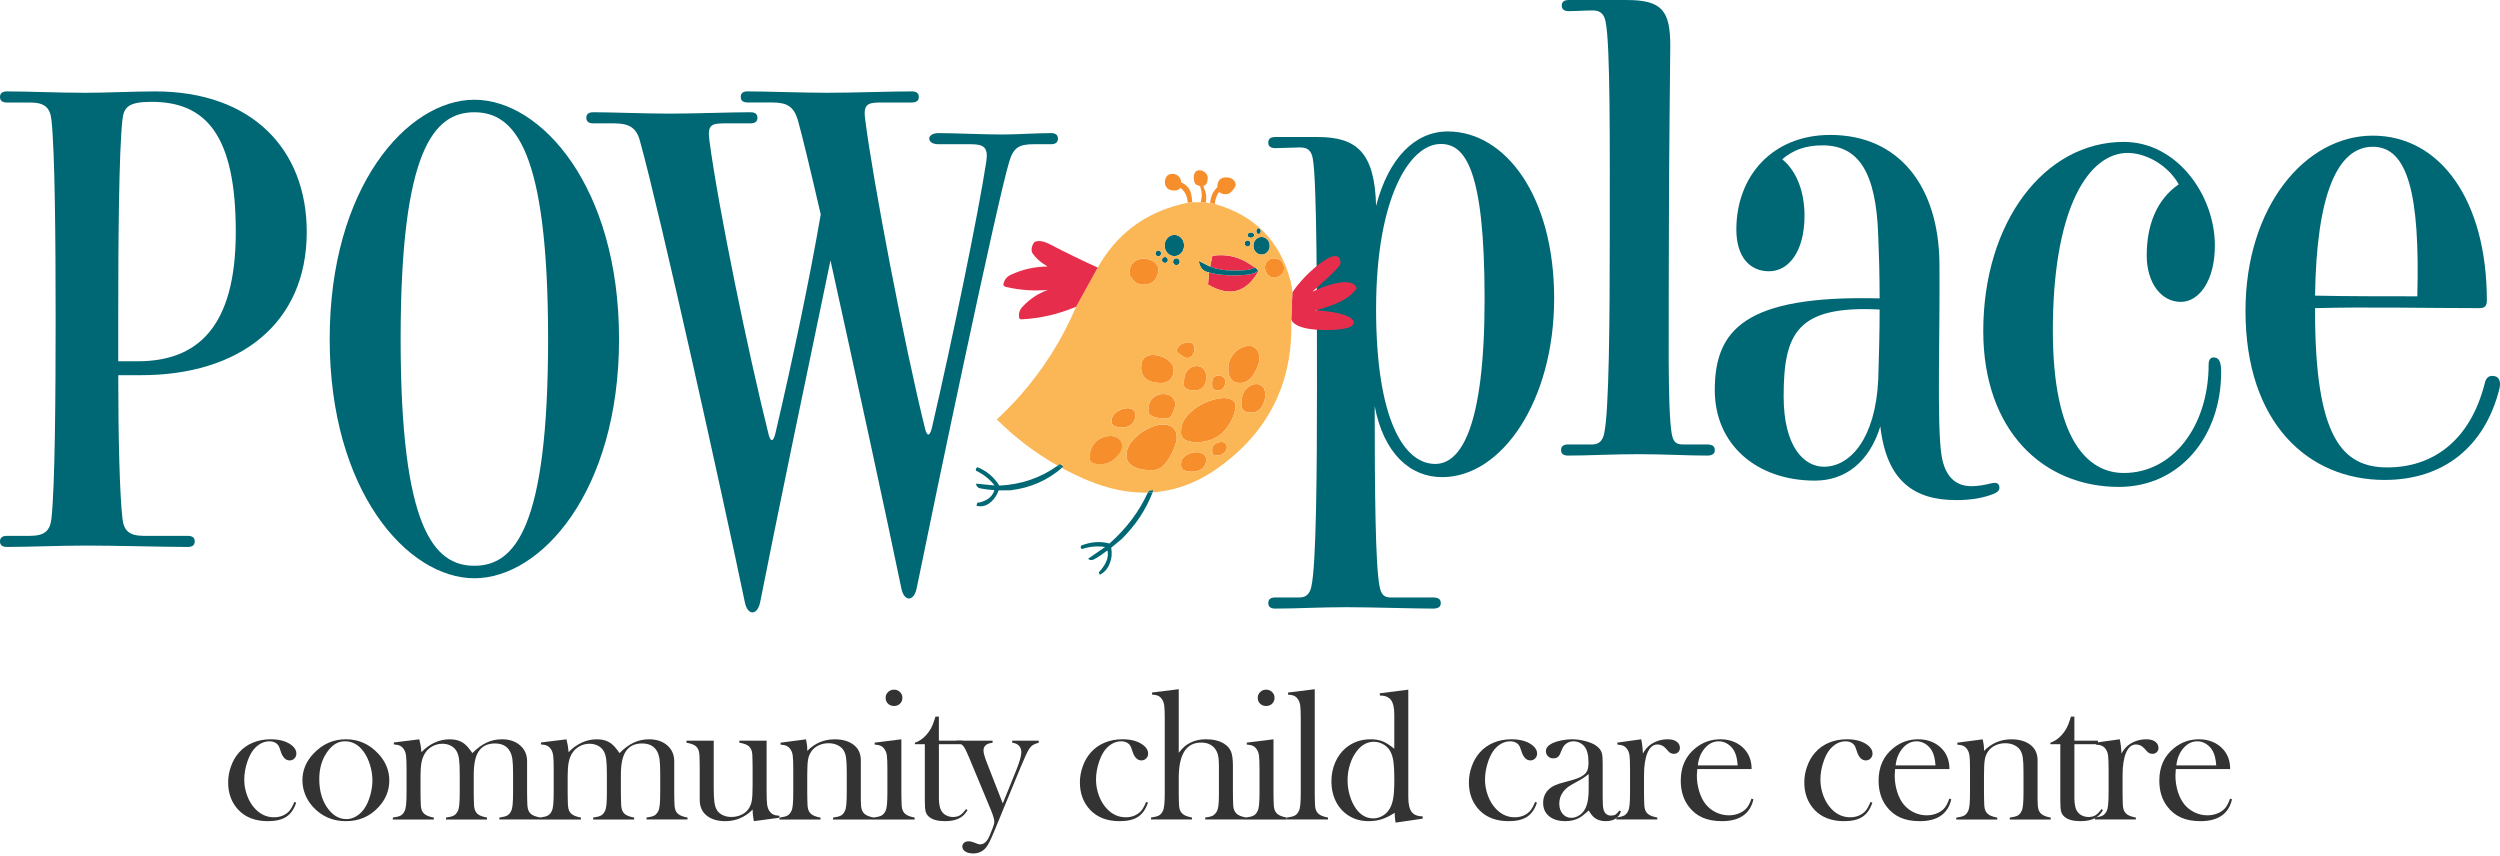 <?xml version="1.0" encoding="UTF-8"?><svg id="a" xmlns="http://www.w3.org/2000/svg" width="1538.27" height="527" viewBox="0 0 1538.27 527"><g><g><path d="M88.59,329.71h26.96c3,0,4.28,1.28,4.28,3.42s-1.28,3.42-4.28,3.42c-12.84,0-45.79-.86-62.06-.86s-36.38,.86-49.22,.86c-3,0-4.28-1.28-4.28-3.42s1.28-3.42,4.28-3.42h14.12c8.99,0,12.41-3,13.27-10.7,2.14-19.69,2.57-74.04,2.57-122.4s-.43-103.14-2.57-122.83c-.86-7.7-4.28-10.7-13.27-10.7H4.28c-3,0-4.28-1.28-4.28-3.42s1.28-3.42,4.28-3.42c12.84,0,32.1,.86,48.36,.86,11.98,0,30.81-.86,42.8-.86,59.92,0,93.3,35.95,93.3,86.45,0,56.92-41.94,88.16-101.86,88.16h-14.12c0,37.66,.86,73.18,2.57,88.16,.86,7.7,4.28,10.7,13.27,10.7Zm-3.85-107.42c36.38,0,60.34-20.54,60.34-79.6s-17.98-80.03-51.79-80.03c-14.55,0-17.12,3.42-17.98,11.13-2.14,19.69-2.57,74.47-2.57,122.83v25.68h11.98Z" fill="#006774"/><path d="M291.88,61.37c41.09,0,89.02,53.5,89.02,147.22s-47.93,147.22-89.02,147.22-89.02-53.5-89.02-147.22S250.79,61.37,291.88,61.37Zm0,286.75c24.82,0,45.37-23.11,45.37-139.52s-20.54-139.52-45.37-139.52-45.37,23.11-45.37,139.52,20.54,139.52,45.37,139.52Z" fill="#006774"/><path d="M460.07,56.23c10.7,0,34.67,.86,48.79,.86,16.26,0,39.37-.86,52.21-.86,3,0,4.28,1.28,4.28,3.42s-1.28,3.42-4.28,3.42h-19.69c-8.13,0-10.27,1.71-8.99,10.7,4.71,37.23,23.97,138.24,36.81,190.02,1.28,5.14,3,4.71,4.28-.86,12.41-53.5,28.67-132.25,33.38-163.49,1.28-8.56-1.28-10.7-9.41-10.7h-20.12c-3,0-5.56-1.28-5.56-3.42s2.57-3.42,5.56-3.42c8.56,0,29.53,.86,38.95,.86s21.83-.86,30.39-.86c3,0,4.28,1.28,4.28,3.42s-1.28,3.42-4.28,3.42h-10.7c-8.99,0-12.41,2.14-14.98,10.7-7.7,25.68-45.37,205.43-56.92,262.35-1.71,8.56-7.7,8.56-9.42,.43-8.56-41.51-28.25-132.25-43.65-202.01-13.7,65.48-34.67,166.48-43.23,210.14-1.71,8.56-7.7,8.56-9.42,.43-13.7-65.91-52.21-239.67-64.62-284.18-2.14-8.13-6.85-10.7-15.84-10.7h-12.84c-3,0-4.28-1.28-4.28-3.42s1.28-3.42,4.28-3.42c10.7,0,32.53,.86,46.65,.86,16.26,0,37.23-.86,50.07-.86,3,0,4.28,1.28,4.28,3.42s-1.28,3.42-4.28,3.42h-16.26c-8.13,0-10.27,1.28-8.99,10.7,5.56,41.94,23.97,130.96,36.38,180.61,1.28,5.14,3,4.71,4.28-.86,10.7-45.79,20.97-94.58,27.82-134.39-6.42-27.82-11.56-49.22-14.12-58.21-2.57-8.13-6.42-10.7-15.84-10.7h-14.98c-3,0-4.28-1.28-4.28-3.42s1.28-3.42,4.28-3.42Z" fill="#006774"/></g><g><path d="M855.7,367.63h26.11c3.42,0,4.71,1.28,4.71,3.42s-1.28,3.42-4.71,3.42c-12.41,0-37.66-.86-53.5-.86s-30.81,.86-43.65,.86c-3,0-4.28-1.28-4.28-3.42s1.28-3.42,4.28-3.42h14.98c4.28,0,6.42-2.57,7.28-6.85,3-13.7,3.42-69.76,3.42-122.83s0-126.25-2.57-140.38c-.86-4.71-3-6.85-7.7-6.85-3.85,0-11.56,.43-15.41,.43-3,0-4.28-1.28-4.28-3.42s1.28-3.42,4.28-3.42h26.11c24.39,0,35.09,9.84,35.95,42.37,7.7-29.53,23.97-45.79,44.08-45.79,35.52,0,65.48,39.8,65.48,102.71s-32.1,109.99-68.91,109.99c-19.69,0-35.95-14.55-41.51-43.65,0,52.21,.43,98.01,3,110.85,.86,4.71,2.57,6.85,6.85,6.85Zm-8.99-177.61c0,68.05,17.12,95.44,36.38,95.44,15.41,0,30.39-21.4,30.39-101.43s-11.98-95.44-26.96-95.44c-19.26,0-39.8,33.38-39.8,101.43Z" fill="#006774"/><path d="M1028.59,266.63c.86,5.14,2.57,6.85,6.85,6.85h14.98c3.42,0,4.71,1.28,4.71,3.42s-1.28,3.42-4.71,3.42c-12.41,0-26.54-.86-42.37-.86s-30.39,.86-43.23,.86c-3,0-4.28-1.28-4.28-3.42s1.28-3.42,4.28-3.42h14.98c4.28,0,6.42-2.57,7.28-6.85,3-13.7,3.42-69.76,3.42-122.83s.43-116.41-2.57-130.53c-.86-4.28-3-6.85-7.7-6.85s-10.27,.43-14.98,.43c-3,0-4.28-1.28-4.28-3.42s1.28-3.42,4.28-3.42h35.52c21.83,0,26.96,6.42,26.96,28.25,0,11.98-.86,66.76-.86,118.55,0,56.49-.86,104,1.71,119.83Z" fill="#006774"/><path d="M1156.98,262.35c-6.85,22.25-21.83,33.38-40.23,33.38-35.95,0-61.63-22.25-61.63-55.64,0-36.81,17.97-58.63,101.43-56.49,0-14.98-.43-28.67-.86-38.52-1.28-38.95-11.98-55.64-34.24-55.64-10.7,0-18.4,3-24.82,8.56,9.42,7.7,13.7,20.97,13.7,34.67,0,22.25-9.84,34.24-21.83,34.24s-20.11-8.99-20.11-25.68c0-32.95,22.25-58.21,57.78-58.21,42.37,0,66.76,31.67,67.19,79.18,.43,41.09-1.71,98.86,1.28,118.12,2.14,12.84,8.56,18.83,18.4,18.83,4.28,0,8.56-.86,11.98-1.71,3.42-.86,4.71,0,5.14,1.71,.43,2.14-.43,3.42-3.42,4.71-6.42,2.57-14.12,3.85-23.11,3.85-25.68,0-42.8-11.56-46.65-45.37Zm-.43-71.9c-50.93-2.57-59.06,14.55-59.06,53.5,0,30.81,12.41,43.23,24.82,43.23,16.26,0,31.67-17.55,33.38-53.5,.43-13.7,.86-28.67,.86-43.23Z" fill="#006774"/><path d="M1320.9,157.07c0-18.4,5.99-34.24,19.69-43.65-6.42-11.56-20.54-20.11-33.38-19.26-24.39,2.14-44.08,38.09-44.08,109.13,0,67.19,21.4,87.74,43.65,87.74,30.39,0,52.21-29.1,52.21-66.76,0-3,1.28-4.71,3.85-4.28,2.57,.43,3.85,2.57,3.85,8.99,0,39.37-25.25,70.62-62.91,70.62-46.65,0-83.46-34.67-83.46-95.87,0-67.19,37.66-116.41,86.45-116.41,32.95,0,56.06,32.95,56.06,63.77,0,21.83-9.84,34.67-20.97,34.67-11.98,0-20.97-11.56-20.97-28.67Z" fill="#006774"/><path d="M1528.9,235.82c.86-3.85,3-5.14,6.42-4.28,3,.86,3.42,4.28,2.57,7.7-8.99,35.95-34.67,56.07-70.62,56.07-47.08,0-85.6-35.09-85.6-104,0-64.2,36.81-107.85,78.32-107.85s70.19,39.8,70.19,101.43c0,3.42-1.28,4.71-4.71,4.71-30.39,0-70.62-.86-101,0v1.71c0,77.89,16.69,96.29,44.51,96.29s50.93-16.26,59.92-51.79Zm-68.9-145.51c-21.83,0-34.67,29.53-35.52,91.59,17.98,.43,44.51,.43,62.91,.43,1.71-63.34-5.99-92.02-27.39-92.02Z" fill="#006774"/></g><g><path d="M826.92,193.72c4.03,1.35,6.07,3,6.07,4.78,0,1.12-.89,2.05-2.7,2.82-2.8,1.16-7.52,1.74-14.09,1.74-10.45,0-17.22-1.5-20.36-4.49-.57-.52-1.04-1.21-1.35-2.07l.55-12.5,.17-4.06c.75-1.18,1.67-2.44,2.79-3.91,3.2-4.04,6.83-7.81,10.97-11.32,4.41-3.77,8.04-6.11,10.89-6.89,3.31-.86,4.95,.52,4.95,4.2,0,1.41-4.49,6.08-13.39,13.94-1.41,1.21-2.71,2.39-3.92,3.49,1.75-.82,3.54-1.62,5.47-2.4,5.44-2.07,10.02-3.25,13.82-3.43,4.49-.18,7.12,1.04,7.98,3.75-2.85,4.58-8.73,8.32-17.65,11.29-2.79,1.01-5.42,1.76-7.92,2.27,1.33,.06,2.79,.12,4.24,.29,5.5,.54,9.99,1.35,13.48,2.5Z" fill="#e62e4c"/><path d="M784.18,158.93c1.58,.06,2.97,.58,4.09,1.64,1.21,1.15,1.81,2.68,1.81,4.52,0,2.77-1.29,4.44-3.86,5.16q-.06,0-.06,.06c-1.12,.75-2.04,.86-2.85,.29-1.82,0-3.14-.95-4.09-2.73-.64-1.82-.92-2.83-.92-2.88,0-1.89,.64-3.49,1.87-4.61,1.09-.98,2.42-1.44,4.01-1.44Z" fill="#f78e2c"/><path d="M772.69,147.39c1-1.07,2.16-1.58,3.57-1.58s2.56,.52,3.54,1.58c1.01,1.03,1.47,2.32,1.47,3.86s-.46,2.79-1.47,3.83c-.98,1.06-2.16,1.58-3.54,1.58s-2.56-.52-3.57-1.58c-.98-1.04-1.44-2.34-1.44-3.83s.46-2.83,1.44-3.86Z" fill="#006774"/><path d="M775.36,143.53c-.29,.28-.58,.46-.92,.46-.4,0-.69-.18-.98-.46-.29-.41-.43-.81-.43-1.32s.14-.96,.43-1.3c.29-.35,.58-.51,.98-.51,.35,0,.64,.17,.92,.51,.32,.35,.43,.78,.43,1.3s-.12,.92-.43,1.32Z" fill="#006774"/><path d="M769.89,253.91c-3.31,0-5.3-1.17-5.93-3.57-.17-.75-.22-1.56-.11-2.51,.11-.74,.17-1.21,.17-1.29,0-.37,.03-.75,.06-1.12,.03-.23,.06-.46,.09-.69,.06-.38,.14-.78,.25-1.15,.06-.21,.12-.44,.2-.63,.08-.26,.17-.49,.29-.75,.12-.26,.23-.52,.37-.78,.14-.26,.31-.53,.46-.75,.17-.26,.35-.5,.55-.76,1.33-1.7,3.02-2.79,4.95-3.34,1.98-.52,3.65-.29,5.01,.72,1.5,1.09,2.28,2.91,2.28,5.48,0,.49-.03,.98-.08,1.44,.03,.14,0,.26-.03,.4-.1,.49-.18,.98-.29,1.44-.11,.55-.29,1.07-.49,1.62-.2,.52-.43,1.07-.69,1.58-1.58,3.08-3.98,4.66-7.06,4.66Z" fill="#f78e2c"/><path d="M767.62,144.65c0-.49,.16-.84,.57-1.12,.44-.35,.9-.52,1.47-.52s1.07,.17,1.47,.52c.41,.28,.58,.63,.58,1.12,0,.46-.18,.86-.58,1.15-.4,.29-.89,.49-1.47,.49s-1.03-.2-1.47-.49c-.41-.29-.57-.69-.57-1.15Z" fill="#006774"/><path d="M758.8,218.01c1.82-2.28,3.97-3.81,6.54-4.67,2.62-.89,4.78-.72,6.54,.52,2.05,1.27,3.03,3.6,3.03,7.05,0,2.17-.92,4.84-2.79,8.15-2.39,4.37-5.41,6.59-9.04,6.59s-5.82-1.59-6.83-4.78c-.29-.98-.46-2.05-.46-3.25l.06-1.47c0-2.96,1.01-5.69,2.97-8.14Z" fill="#f78e2c"/><path d="M767.62,147.96c.52,0,.92,.17,1.35,.52,.29,.43,.46,.84,.46,1.35s-.17,.92-.46,1.29c-.43,.41-.83,.58-1.35,.58s-.93-.17-1.27-.58c-.37-.37-.54-.78-.54-1.29s.17-.92,.54-1.35c.35-.35,.75-.52,1.27-.52Z" fill="#006774"/><path d="M743.31,175.09l.63-7.49c3.69,1.24,8.82,1.82,15.3,1.82,5.41,0,9.33-.34,11.78-1.1,1.67-.54,2.5-1.12,2.5-1.81,0-.51-.06-.86-.23-1.13l1.21,1.19c-7.51,13.53-17.88,16.38-31.19,8.53Z" fill="#e62e4c"/><path d="M758.92,166.51c-5.53,0-10.31-.8-14.31-2.44l1.38-6.66c7.63-1.15,14.8,.18,21.4,4.09,1.81,1.07,3.6,2.25,5.33,3.49-.15-.08-.35-.12-.55-.12-.23,0-1.1,.29-2.68,.85-1.58,.52-5.12,.8-10.57,.8Z" fill="#e62e4c"/><path d="M755.84,261.89c-4.61,6.82-11.06,10.19-19.52,10.19-4.84,0-7.86-1.15-9.1-3.49-.4-.74-.58-1.58-.58-2.5,.06-.75,.12-1.24,.12-1.3,0-3.71,1.76-7.29,5.3-10.71,3.11-3.05,6.89-5.44,11.49-7.18,4.49-1.7,8.35-2.27,11.55-1.86,3.48,.51,5.23,2.27,5.23,5.12,0,.92-.28,2.39-.92,4.32-.89,2.73-2.04,5.18-3.57,7.4Z" fill="#f78e2c"/><path d="M745.82,235.66c0-3.03,1.35-4.55,4.09-4.55,1.09,.06,2.04,.35,2.85,1.01,.8,.7,1.24,1.5,1.24,2.51,0,1.44-.38,2.73-1.13,3.77-.86,1.24-1.98,1.82-3.37,1.82-2.04,0-3.22-.69-3.62-2.17-.06-1.47-.06-2.27-.06-2.39Z" fill="#f78e2c"/><path d="M744.61,125.07c.17-2.48,.75-4.66,1.84-6.59,.72-1.24,1.58-2.34,2.56-3.23,.06-4.18,1.93-6.23,5.68-6.11,1.44,0,2.79,.4,3.89,1.29,1.18,.87,1.75,1.97,1.75,3.2,0,.75-.57,1.85-1.7,3.25-1.32,1.76-2.73,2.62-4.17,2.62-1.93,0-3.4-.46-4.38-1.39-1.47,1.96-2.33,4.44-2.62,7.4l-2.85-.46Z" fill="#f78e2c"/><path d="M749.5,280.26l-3.22-.49c0-.06-.06-.35-.23-.75-.17-.4-.22-1.1-.22-1.98,0-2.62,1.52-4.32,4.55-4.96,1.21-.28,2.26-.17,3.13,.35,.96,.61,1.41,1.53,1.41,2.82,0,1.21-.58,2.33-1.82,3.42-1.21,1.04-2.39,1.58-3.6,1.58Z" fill="#f78e2c"/><path d="M743.94,167.6c-2.85-.4-4.78-1.96-5.7-4.64-.29-.89-.52-1.7-.8-2.5l7.17,3.6c4,1.64,8.78,2.44,14.31,2.44s8.99-.28,10.57-.8c1.58-.55,2.45-.85,2.68-.85,.2,0,.4,.04,.55,.12,.06,.02,.14,.06,.2,.11l.37,.29c.17,.26,.23,.61,.23,1.13,0,.69-.83,1.27-2.5,1.81-2.45,.76-6.37,1.1-11.78,1.1-6.48,0-11.61-.57-15.3-1.82Z" fill="#006774"/><path d="M738.81,124.29c.41-1.5,.64-2.91,.64-4.15,0-1.56-.29-3.26-.86-5.06-.06-.18-.12-.41-.18-.64-1.7-.17-2.85-.92-3.49-2.28-.31-1.55-.43-2.38-.43-2.44,0-3.66,1.47-5.3,4.31-4.9,1.12,.17,2.05,.69,2.91,1.52,.95,.87,1.41,1.85,1.41,2.97,0,1.35-.12,2.27-.41,2.91-.41,1.18-1.18,1.88-2.28,2.17,1.15,3.08,1.76,5.06,1.76,6.02,0,2.39-.09,3.78-.15,4.29-.98-.06-2.07-.12-3.31-.17v-.06c0-.06,0-.12,.05-.17Z" fill="#f78e2c"/><path d="M734.93,240.21c-3.57,0-5.67-.9-6.36-2.68-.23-.61-.29-1.3-.17-2.1,.12-.69,.17-1.18,.17-1.35,0-2.5,.69-4.56,2.16-6.22,1.27-1.47,2.85-2.27,4.66-2.56,1.84-.23,3.42,.17,4.67,1.27,1.44,1.24,2.16,2.96,2.16,5.36,0,2.05-.38,3.8-1.13,5.13-1.21,2.13-3.25,3.17-6.16,3.17Z" fill="#f78e2c"/><path d="M733.11,290.23c-3.34,0-5.39-.81-6.13-2.45-.23-.52-.35-1.19-.29-1.81,.06-.58,.06-.86,.06-.92,0-1.7,.81-3.22,2.45-4.44,1.47-1.18,3.2-1.93,5.3-2.21,2.1-.35,3.86-.17,5.3,.58,1.58,.8,2.42,2.16,2.42,4.03,0,1.44-.49,2.85-1.41,4.09-1.58,2.07-4.15,3.14-7.69,3.14Z" fill="#f78e2c"/><path d="M729.49,210.83c1.52-.35,2.79-.23,3.8,.35,1.09,.64,1.64,1.78,1.64,3.48,0,1.47-.37,2.68-1.12,3.75-.87,1.21-1.99,1.86-3.37,1.86-.89,0-2.16-.65-3.92-1.86-1.64-1.19-2.45-1.99-2.45-2.45,0-1.24,.58-2.34,1.7-3.34,1.04-.92,2.28-1.5,3.72-1.78Z" fill="#f78e2c"/><path d="M718.31,108.02c.97-.81,2.13-1.15,3.49-1.04,1.32,.05,2.44,.58,3.42,1.53,1.01,.98,1.52,2.21,1.52,3.65,2.39,1.07,4.15,2.56,5.24,4.55,.95,1.99,1.47,4.55,1.58,7.75-.98,0-1.87,.11-2.73,.29-.23-4.06-1.76-7.14-4.55-9.19-.63,1.1-1.81,1.68-3.63,1.68-2.5,0-4.23-.81-5.18-2.39-.46-.75-.69-1.62-.69-2.74,0-1.81,.52-3.14,1.53-4.08Z" fill="#f78e2c"/><path d="M723.84,158.93c.52,0,1.04,.23,1.44,.63,.43,.41,.61,.89,.61,1.47s-.18,1.1-.61,1.5c-.4,.43-.92,.57-1.44,.57-.6,0-1.06-.15-1.47-.57-.4-.41-.57-.92-.57-1.5s.17-1.06,.57-1.47c.41-.4,.87-.63,1.47-.63Z" fill="#006774"/><path d="M718.37,146.47c1.15-1.3,2.56-1.93,4.23-1.93s3.06,.63,4.26,1.93c1.13,1.21,1.7,2.79,1.7,4.57s-.58,3.41-1.7,4.64c-1.21,1.27-2.62,1.9-4.26,1.9s-3.08-.63-4.23-1.9c-1.18-1.23-1.75-2.82-1.75-4.64s.58-3.36,1.75-4.57Z" fill="#006774"/><path d="M720.56,243.81c1.7,1.24,2.56,2.87,2.56,5.04,0,1.15-.46,2.79-1.38,4.9-1.12,2.56-2.33,3.83-3.63,3.83-6.05,0-9.73-1.04-11.06-3.14-.4-.64-.6-1.41-.52-2.28,.17-.75,.29-1.12,.29-1.19,0-2.5,.81-4.51,2.51-6.1,.37-.35,.78-.66,1.19-.96,.2-.14,.4-.26,.6-.34,.46-.26,.95-.46,1.47-.63,.23-.09,.46-.15,.69-.17,.2-.09,.43-.12,.63-.15,.35-.06,.69-.11,1.07-.14,.72-.06,1.41-.06,2.07,.05,.31,.03,.6,.09,.89,.18,.08,0,.2,0,.29,.06,.32,.08,.63,.17,.92,.29l.04,.02c.34,.15,.66,.32,.98,.5,.17,.06,.29,.18,.4,.23Z" fill="#f78e2c"/><path d="M720.16,243.58c-.32-.17-.64-.34-.95-.5,.34,.12,.66,.29,.95,.5Z" fill="#f27227"/><path d="M719.15,243.06c-.29-.12-.6-.2-.92-.29,.32,.06,.63,.13,.92,.29Z" fill="#f27227"/><path d="M717.94,242.71c-.29-.09-.58-.15-.89-.18,.31,0,.6,.06,.89,.18Z" fill="#f27227"/><path d="M716.79,161.78c-.52,0-.95-.17-1.3-.52-.35-.34-.52-.77-.52-1.29s.17-.98,.52-1.27c.35-.4,.78-.6,1.3-.6s.92,.21,1.32,.6c.32,.3,.49,.75,.49,1.27s-.17,.95-.49,1.29c-.4,.35-.8,.52-1.32,.52Z" fill="#006774"/><path d="M708.61,262.7c4.26-1.61,7.77-1.95,10.62-.97,3.19,1.03,4.84,3.63,4.84,7.74,0,2.39-1.24,5.9-3.68,10.57-3.2,6.23-6.94,9.31-11.29,9.31-7.34,0-12.18-1.56-14.6-4.79-.75-.98-1.15-2.06-1.32-3.25v-1.52c0-3.37,1.64-6.73,4.84-10.08,2.97-3.02,6.48-5.35,10.6-7Z" fill="#f78e2c"/><path d="M714.97,242.48c-.37,.03-.72,.08-1.07,.14,.35-.09,.69-.11,1.07-.14Z" fill="#f27227"/><path d="M712.7,154.16c.46,0,.86,.18,1.29,.52,.29,.35,.46,.74,.46,1.23,0,.52-.17,.92-.46,1.27-.43,.34-.83,.52-1.29,.52-.51,0-.92-.18-1.21-.52-.38-.35-.55-.75-.55-1.27,0-.49,.17-.89,.55-1.23,.28-.35,.69-.52,1.21-.52Z" fill="#006774"/><path d="M720.67,232.75c-1.39,1.93-3.43,2.91-6.17,2.91-6.02,0-9.85-1.82-11.55-5.42-.51-1.12-.8-2.33-.8-3.69l.11-1.44c0-2.77,1.04-4.66,3.14-5.79,1.81-.97,4.09-1.15,6.83-.64,2.67,.52,4.96,1.64,6.88,3.2,2.05,1.7,3.08,3.63,3.08,5.73,0,1.89-.52,3.66-1.52,5.13Z" fill="#f78e2c"/><path d="M706.79,301.87c.81-.09,1.59-.21,2.36-.32,.17,.06,.35,.09,.52,.15-.14,.4-.29,.83-.46,1.23-1.01,.09-1.99,.14-2.97,.17,.17-.4,.37-.83,.55-1.23Z" fill="#006774"/><path d="M712.75,165.94c0,1.72-.46,3.42-1.39,5.12-1.58,2.74-4.09,4.09-7.6,4.09-1.04,0-2.02-.12-2.9-.44-2.16-.46-4.15-2.39-5.88-5.76,0-.52,0-1.03,.06-1.47,.06-2.73,.98-4.9,2.8-6.33,1.59-1.36,3.6-1.99,6.05-1.99,2.34,.06,4.38,.69,6.08,1.93,1.87,1.27,2.79,2.91,2.79,4.85Z" fill="#f78e2c"/><path d="M691.36,251.53c1.98-.56,3.68-.49,5.01,.11,1.53,.64,2.28,1.9,2.28,3.77,0,1.58-.46,3.05-1.38,4.38-1.41,2.16-3.69,3.19-6.83,3.19s-5.3-.68-6.13-2.13c-.23-.43-.35-.95-.29-1.52,.06-.52,.06-.81,.06-.87,0-1.58,.75-3.05,2.27-4.37,1.41-1.24,3.09-2.1,5.02-2.56Z" fill="#f78e2c"/><path d="M783.31,170.6c.81,.57,1.73,.46,2.85-.29q0-.06,.06-.06c2.56-.72,3.86-2.39,3.86-5.16,0-1.84-.6-3.37-1.81-4.52-1.12-1.07-2.51-1.58-4.09-1.64-1.59,0-2.91,.46-4.01,1.44-1.23,1.12-1.87,2.71-1.87,4.61,0,.06,.29,1.06,.92,2.88,.95,1.78,2.27,2.73,4.09,2.73Zm-8.87-26.61c.35,0,.64-.18,.92-.46,.32-.41,.43-.81,.43-1.32s-.12-.96-.43-1.3c-.29-.35-.58-.51-.92-.51-.4,0-.69,.17-.98,.51-.29,.35-.43,.78-.43,1.3s.14,.92,.43,1.32c.29,.28,.58,.46,.98,.46Zm-3.19,7.26c0,1.49,.46,2.79,1.44,3.83,1,1.06,2.16,1.58,3.57,1.58s2.56-.52,3.54-1.58c1.01-1.04,1.47-2.34,1.47-3.83s-.46-2.83-1.47-3.86c-.98-1.07-2.16-1.58-3.54-1.58s-2.56,.52-3.57,1.58c-.98,1.03-1.44,2.32-1.44,3.86Zm-3.63-6.6c0,.46,.16,.86,.57,1.15,.44,.29,.9,.49,1.47,.49s1.07-.2,1.47-.49c.41-.29,.58-.69,.58-1.15,0-.49-.18-.84-.58-1.12-.4-.35-.89-.52-1.47-.52s-1.03,.17-1.47,.52c-.41,.28-.57,.63-.57,1.12Zm1.35,3.83c-.43-.35-.83-.52-1.35-.52s-.93,.17-1.27,.52c-.37,.43-.54,.84-.54,1.35s.17,.92,.54,1.29c.35,.41,.75,.58,1.27,.58s.92-.17,1.35-.58c.29-.37,.46-.78,.46-1.29s-.17-.92-.46-1.35Zm-4.55,95.1c-.11,.37-.2,.78-.25,1.15-.06,.23-.09,.46-.09,.69-.02,.37-.06,.75-.06,1.12,0,.09-.06,.55-.17,1.29-.11,.95-.06,1.76,.11,2.51,.64,2.4,2.62,3.57,5.93,3.57,3.08,0,5.47-1.58,7.06-4.66,.26-.51,.49-1.04,.69-1.58,.2-.53,.38-1.07,.49-1.62,.14-.46,.23-.95,.29-1.44,.03-.14,.05-.26,.03-.4,.06-.21,.08-.44,.08-.64v-.8c0-2.56-.78-4.38-2.28-5.48-1.35-1-3.03-1.24-5.01-.72-1.93,.55-3.63,1.64-4.95,3.34-.2,.26-.38,.49-.55,.76-.17,.25-.31,.49-.46,.75-.14,.26-.26,.51-.37,.78-.12,.25-.21,.49-.29,.75-.08,.19-.14,.43-.2,.63Zm-1.35-7.92c3.63,0,6.65-2.22,9.04-6.59,1.87-3.31,2.79-5.99,2.79-8.15,0-3.45-.98-5.79-3.03-7.05-1.75-1.24-3.92-1.41-6.54-.52-2.56,.86-4.72,2.39-6.54,4.67-1.96,2.45-2.97,5.18-2.97,8.14l-.06,1.47c0,1.21,.17,2.28,.46,3.25,1.01,3.19,3.28,4.78,6.83,4.78Zm-17.19,2.39c.4,1.47,1.58,2.17,3.62,2.17,1.39,0,2.51-.58,3.37-1.82,.75-1.04,1.13-2.33,1.13-3.77,0-1-.43-1.81-1.24-2.51-.81-.65-1.76-.95-2.85-1.01-2.73,0-4.09,1.53-4.09,4.55,0,.11,0,.92,.06,2.39Zm.4,41.73l3.22,.49c1.21,0,2.39-.54,3.6-1.58,1.24-1.09,1.82-2.22,1.82-3.42,0-1.29-.46-2.22-1.41-2.82-.87-.52-1.93-.64-3.13-.35-3.03,.64-4.55,2.34-4.55,4.96,0,.89,.06,1.58,.22,1.98,.18,.4,.23,.69,.23,.75Zm-8.84-119.32c.29,.8,.52,1.62,.8,2.5,.92,2.68,2.85,4.24,5.7,4.64l-.63,7.49c13.3,7.86,23.67,5.01,31.19-8.53l-1.21-1.19-.37-.29c-.06-.06-.15-.09-.2-.11-1.73-1.24-3.52-2.42-5.33-3.49-6.6-3.92-13.77-5.24-21.4-4.09l-1.38,6.66-7.17-3.6Zm-2.94,117.93c-2.1,.29-3.83,1.03-5.3,2.21-1.64,1.21-2.45,2.73-2.45,4.44,0,.06,0,.35-.06,.92-.06,.63,.06,1.3,.29,1.81,.75,1.64,2.79,2.45,6.13,2.45,3.54,0,6.11-1.07,7.69-3.14,.92-1.24,1.41-2.65,1.41-4.09,0-1.88-.84-3.23-2.42-4.03-1.44-.75-3.2-.92-5.3-.58Zm-7.29-9.8c1.24,2.34,4.26,3.49,9.1,3.49,8.46,0,14.91-3.37,19.52-10.19,1.53-2.22,2.68-4.67,3.57-7.4,.63-1.93,.92-3.4,.92-4.32,0-2.85-1.75-4.61-5.23-5.12-3.2-.41-7.06,.17-11.55,1.86-4.61,1.74-8.38,4.12-11.49,7.18-3.54,3.43-5.3,7-5.3,10.71,0,.06-.06,.55-.12,1.3,0,.92,.18,1.76,.58,2.5Zm-.69-50.19c1.76,1.21,3.03,1.86,3.92,1.86,1.38,0,2.5-.65,3.37-1.86,.75-1.07,1.12-2.28,1.12-3.75,0-1.7-.55-2.85-1.64-3.48-1.01-.58-2.28-.69-3.8-.35-1.44,.29-2.68,.87-3.72,1.78-1.13,1.01-1.7,2.1-1.7,3.34,0,.46,.81,1.27,2.45,2.45Zm4.21,9.44c-1.46,1.66-2.16,3.71-2.16,6.22,0,.18-.06,.66-.17,1.35-.12,.8-.06,1.5,.17,2.1,.69,1.79,2.79,2.68,6.36,2.68,2.91,0,4.95-1.04,6.16-3.17,.75-1.33,1.13-3.08,1.13-5.13,0-2.4-.72-4.12-2.16-5.36-1.24-1.1-2.82-1.5-4.67-1.27-1.82,.29-3.4,1.09-4.66,2.56Zm-8.36-68.29c-.4,.41-.57,.89-.57,1.47s.17,1.1,.57,1.5c.41,.43,.87,.57,1.47,.57,.52,0,1.04-.15,1.44-.57,.43-.41,.61-.92,.61-1.5s-.18-1.06-.61-1.47c-.4-.4-.92-.63-1.44-.63-.6,0-1.06,.23-1.47,.63Zm-51.41,124.07c.86,1.35,2.85,2.04,5.88,2.04,3.69,0,6.94-1.35,9.79-4.09,2.5-2.39,3.8-4.78,3.8-7.11s-1.07-4.12-3.11-5.24c-1.9-1.04-4.23-1.27-6.85-.64-2.77,.58-5.04,1.93-6.83,3.95-1.33,1.5-2.22,3.19-2.71,5.1-.31,1.15-.46,2.36-.46,3.66,0,.84,.08,1.47,.28,1.93,.06,.14,.12,.28,.2,.4Zm27.68-28.22c0-1.87-.75-3.14-2.28-3.77-1.33-.6-3.02-.67-5.01-.11-1.93,.46-3.6,1.32-5.02,2.56-1.52,1.33-2.27,2.79-2.27,4.37,0,.06,0,.35-.06,.87-.06,.57,.06,1.09,.29,1.52,.83,1.45,2.85,2.13,6.13,2.13s5.42-1.03,6.83-3.19c.92-1.33,1.38-2.79,1.38-4.38Zm51.84,31.79c-13.07,9.54-26.84,14.77-41.27,15.73,.17-.41,.32-.83,.46-1.23-.17-.06-.35-.09-.52-.15-.78,.11-1.56,.23-2.36,.32-.17,.41-.37,.84-.55,1.23-11.98,.32-24.43-2.25-37.32-7.68-5.33-2.25-10.54-4.75-15.56-7.5,.32-.23,.61-.51,.92-.78-.11-.09-.26-.14-.37-.25-.57-.55-1.12-.92-1.78-1.33-.43,.35-.87,.67-1.32,.95-13.66-7.68-26.15-17.19-37.47-28.42,5.04-4.67,9.76-9.51,14.23-14.52,14.4-16.27,25.89-34.5,34.59-54.86l2.62-4.73,10.66-19.35c11.5-20.32,28.57-33.29,51.21-38.93,1.3-.29,2.56-.52,3.86-.84l.23-.03q.06-.08,.12-.08c.86-.18,1.75-.29,2.73-.29h5.19v.06c1.24,.05,2.33,.11,3.31,.17l2.53,.37,2.85,.46c24.53,7,40.06,22.67,46.51,47.08,.63,2.37,1.07,4.81,1.24,7.32l-.17,4.06-.55,12.5c.61,17.31-2.07,33.03-8.09,47.09-7.23,16.85-19.18,31.45-35.92,43.63Zm-31.24-25.48c-2.85-.98-6.36-.64-10.62,.97-4.12,1.65-7.64,3.98-10.6,7-3.2,3.35-4.84,6.72-4.84,10.08v1.52c.17,1.19,.57,2.27,1.32,3.25,2.42,3.23,7.26,4.79,14.6,4.79,4.35,0,8.1-3.08,11.29-9.31,2.44-4.66,3.68-8.17,3.68-10.57,0-4.11-1.64-6.71-4.84-7.74Zm-12.18-7.29c1.33,2.1,5.01,3.14,11.06,3.14,1.3,0,2.51-1.27,3.63-3.83,.92-2.1,1.38-3.75,1.38-4.9,0-2.17-.86-3.8-2.56-5.04-.11-.05-.23-.17-.4-.23-.29-.21-.61-.38-.95-.5,0,0-.02,0-.06-.02-.29-.15-.6-.23-.92-.29-.09-.06-.2-.06-.29-.06-.29-.12-.58-.18-.89-.18-.66-.11-1.35-.11-2.07-.05-.37,.03-.72,.05-1.07,.14-.2,.03-.43,.06-.63,.15-.23,.02-.49,.08-.69,.17-.52,.17-1.01,.37-1.47,.63-.2,.08-.4,.2-.6,.34-.43,.26-.84,.61-1.19,.96-1.7,1.58-2.51,3.59-2.51,6.1,0,.06-.11,.44-.29,1.19-.08,.86,.11,1.64,.52,2.28Zm7.46-18.78c2.74,0,4.78-.98,6.17-2.91,1-1.46,1.52-3.23,1.52-5.13,0-2.1-1.04-4.03-3.08-5.73-1.93-1.56-4.21-2.68-6.88-3.2-2.73-.51-5.01-.34-6.83,.64-2.1,1.13-3.14,3.03-3.14,5.79l-.11,1.44c0,1.35,.29,2.56,.8,3.69,1.7,3.6,5.53,5.42,11.55,5.42Zm.98-74.39c.35,.35,.78,.52,1.3,.52s.92-.17,1.32-.52c.32-.34,.49-.77,.49-1.29s-.17-.98-.49-1.27c-.4-.4-.8-.6-1.32-.6s-.95,.21-1.3,.6c-.35,.3-.52,.75-.52,1.27s.17,.95,.52,1.29Zm1.13-10.23c0,1.82,.58,3.41,1.75,4.64,1.15,1.27,2.56,1.9,4.23,1.9s3.06-.63,4.26-1.9c1.13-1.23,1.7-2.82,1.7-4.64s-.58-3.36-1.7-4.57c-1.21-1.3-2.62-1.93-4.26-1.93s-3.08,.63-4.23,1.93c-1.18,1.21-1.75,2.79-1.75,4.57Zm-3.92,6.66c.46,0,.86-.18,1.29-.52,.29-.35,.46-.75,.46-1.27,0-.49-.17-.89-.46-1.23-.43-.35-.83-.52-1.29-.52-.51,0-.92,.18-1.21,.52-.38,.35-.55,.74-.55,1.23,0,.52,.17,.92,.55,1.27,.28,.34,.69,.52,1.21,.52Zm.06,8.24c0-1.93-.92-3.58-2.79-4.85-1.7-1.23-3.75-1.86-6.08-1.93-2.44,0-4.46,.63-6.05,1.99-1.81,1.44-2.73,3.6-2.8,6.33-.06,.43-.06,.95-.06,1.47,1.73,3.37,3.72,5.3,5.88,5.76,.89,.32,1.87,.44,2.9,.44,3.51,0,6.02-1.35,7.6-4.09,.92-1.7,1.39-3.4,1.39-5.12Z" fill="#fbb655"/><path d="M676.84,285.68c-3.02,0-5.01-.69-5.88-2.04-.08-.12-.15-.26-.2-.4-.18-.46-.25-1.09-.25-1.93,0-1.29,.14-2.5,.43-3.66,.49-1.9,1.38-3.6,2.71-5.1,1.78-2.01,4.06-3.37,6.83-3.95,2.62-.63,4.95-.4,6.85,.64,2.05,1.12,3.11,2.85,3.11,5.24s-1.3,4.73-3.8,7.11c-2.85,2.74-6.1,4.09-9.79,4.09Z" fill="#f78e2c"/><path d="M670.94,277.64c-.29,1.15-.43,2.36-.43,3.66,0,.84,.08,1.47,.25,1.93-.2-.46-.28-1.09-.28-1.93,0-1.29,.14-2.5,.46-3.66Z" fill="#f27227"/><path d="M709.21,302.93c-4.03,10.57-10.39,20.22-19.15,28.86l-6.34,5.22c.17,.92,.23,1.84,.29,2.85,.12,2.45-.34,4.95-1.47,7.52-1.21,2.85-3.2,4.96-5.87,6.3l-.55-1.58c1.7-1.76,3.17-3.71,4.26-5.93,1.29-2.6,1.64-5.1,1.01-7.49-2.44,1.93-5.01,3.68-7.72,5.21-1.72,.99-3.14,.99-4.11-.14l10.42-7.17c-4.61-.75-9.33-.35-14.23,1.23-.06-.06-.18-.11-.29-.17-.05-.05-.17-.12-.23-.17-.06-.06-.11-.17-.17-.29,0-.12,0-.23-.06-.35,0-.09,0-.2,.06-.32-.06-.12-.06-.23,0-.4,.06-.12,.12-.23,.17-.41,6.11-2.39,11.89-2.79,17.43-1.27,10.47-9.27,18.34-19.73,23.58-31.33,.98-.03,1.96-.08,2.97-.17Z" fill="#006774"/><path d="M654.29,287.15c-.32,.26-.61,.55-.92,.78-.86-.46-1.72-.92-2.56-1.41,.45-.28,.89-.6,1.32-.95,.66,.41,1.21,.78,1.78,1.33,.11,.11,.26,.17,.37,.25Z" fill="#006774"/><path d="M629.15,188.77c4.32-4.72,9.5-8.15,15.52-10.37-8.69,.75-17.22,.11-25.54-1.81-.69-.12-1.3-.52-1.82-1.21,.46-2.99,2.05-5.13,4.78-6.37,7.11-3.3,14.57-4.95,22.41-5.01l-.84-.63c-3.42-1.93-6.22-4.49-8.49-7.69-.29-.72-.43-1.35-.43-1.87,0-1.82,.61-3.46,1.76-4.89,2.33-1.13,5.47-.67,9.39,1.33,9.73,5.07,19.58,9.85,29.54,14.39l-10.66,19.35-2.62,4.73c-10.91,4.61-22.2,7.23-33.93,7.77-.29-.2-.66-.32-.95-.43-.75-2.73-.12-5.19,1.87-7.29Z" fill="#e62e4c"/><path d="M600.49,289.37c0-.12,0-.23-.06-.35,0-.12,0-.23,.06-.35,.06-.06,.06-.17,.12-.29,.05-.12,.05-.23,.11-.28,.06-.12,.2-.23,.26-.29,.12-.12,.23-.24,.35-.35,5.76,2.25,10.25,6.05,13.56,11.35,13.59-.72,25.55-4.8,35.92-12.3,.83,.49,1.7,.96,2.56,1.41-8.9,7.69-19.44,12.3-31.59,13.77l-7.35,.05c-.29,.86-.68,1.73-1.15,2.62-1.18,2.28-2.79,4.06-4.84,5.53-2.39,1.59-4.9,1.99-7.6,1.3l.43-1.82c2.16-.23,4.18-.95,6.11-2.04,2.22-1.35,3.74-3.25,4.49-5.76-2.79-.11-5.58-.48-8.32-1-1.81-.29-2.82-1.27-2.99-2.97l11.38,1.1c-3.03-3.89-6.77-6.89-11.27-8.99-.05-.17-.11-.29-.17-.35Z" fill="#006774"/></g></g><g><path d="M181.12,493.46l1.14,.4c-1.33,4.03-3.37,6.94-6.1,8.73-2.74,1.79-6.5,2.68-11.3,2.68-7.68,0-13.71-2.28-18.09-6.85-4.26-4.49-6.39-10.16-6.39-17,0-3.35,.59-6.66,1.77-9.93,1.18-3.27,2.8-6.07,4.85-8.39,2.32-2.66,5.16-4.7,8.53-6.11,3.37-1.41,7.05-2.11,11.04-2.11,5.52,0,9.83,1.24,12.95,3.71,1.9,1.52,2.85,3.2,2.85,5.02,0,1.22-.4,2.24-1.2,3.05-.8,.82-1.77,1.23-2.91,1.23-2.47,0-4.3-1.81-5.48-5.42-.53-1.67-.96-2.81-1.28-3.42-.32-.61-.79-1.14-1.39-1.6-1.18-.88-2.62-1.31-4.33-1.31-2.24,0-4.31,.63-6.2,1.88-1.67,1.1-3.08,2.48-4.24,4.14-1.16,1.66-2.17,3.74-3.05,6.25-1.33,3.84-1.99,7.61-1.99,11.3,0,3.39,.61,6.7,1.82,9.93,1.21,3.23,2.87,5.93,4.96,8.1,3.27,3.42,7.1,5.14,11.5,5.14,3.64,0,6.66-1.16,9.06-3.48,1.21-1.22,2.37-3.2,3.47-5.93Z" fill="#333"/><path d="M186.07,480.16c0-6.16,2.28-11.66,6.85-16.49,5.55-5.86,12.19-8.79,19.91-8.79s14.34,2.93,19.86,8.79c4.56,4.87,6.85,10.38,6.85,16.55s-2.17,11.51-6.5,16.26c-5.33,5.86-12.06,8.79-20.2,8.79s-14.89-2.93-20.26-8.79c-2.09-2.28-3.7-4.83-4.82-7.65-1.12-2.81-1.68-5.71-1.68-8.67Zm10.39-.66c0,6.61,1.48,12.21,4.45,16.81,3.35,5.13,7.44,7.69,12.27,7.69,2.05,0,4.05-.57,5.99-1.71s3.61-2.74,5.02-4.79c1.48-2.13,2.68-4.8,3.59-8.01,.91-3.21,1.37-6.32,1.37-9.32s-.48-6.26-1.46-9.43c-.97-3.17-2.27-5.9-3.91-8.18-3.12-4.29-6.94-6.44-11.47-6.44s-8.01,2.26-11.13,6.78c-3.16,4.52-4.74,10.05-4.74,16.58Z" fill="#333"/><path d="M258.01,454.89c.69,2.66,1.13,5.31,1.32,7.93,2.4-2.55,5.09-4.51,8.07-5.88,2.99-1.37,6.1-2.05,9.33-2.05,3.58,0,6.56,.91,8.96,2.74,1.45,1.1,3.1,3.02,4.96,5.76,2.89-2.93,5.8-5.08,8.73-6.45,2.93-1.37,6.09-2.05,9.47-2.05,4.56,0,8.28,1.24,11.16,3.73,2.87,2.49,4.31,5.75,4.31,9.77v19.32l.06,4.33c0,2.58,.15,4.47,.46,5.67,.3,1.2,.87,2.2,1.71,2.99,1.1,1.03,3.08,1.81,5.93,2.34v1.2h-25.22v-1.2c2.28-.3,3.91-.73,4.88-1.28,.97-.55,1.78-1.49,2.42-2.82,.42-.87,.71-2.19,.88-3.96,.17-1.77,.26-4.3,.26-7.61v-10.88c0-4.22-.13-7.29-.4-9.23-.27-1.94-.78-3.59-1.54-4.96-1.78-3.23-4.86-4.84-9.22-4.84-4.71,0-8.12,1.75-10.25,5.24-1.86,3-2.79,7.67-2.79,14.02v11l.06,4.33c0,2.58,.15,4.47,.46,5.67,.3,1.2,.87,2.19,1.71,2.99,1.06,1.03,3.04,1.81,5.93,2.34v1.2h-25.22v-1.2c2.28-.3,3.91-.73,4.88-1.28,.97-.55,1.78-1.49,2.43-2.82,.42-.87,.71-2.19,.88-3.96,.17-1.77,.26-4.3,.26-7.61v-10.54c0-4.45-.14-7.7-.43-9.77-.29-2.07-.83-3.75-1.62-5.04-.83-1.37-2.01-2.44-3.53-3.22-1.52-.78-3.23-1.17-5.12-1.17-2.16,0-4.19,.51-6.09,1.54-1.9,1.03-3.4,2.41-4.5,4.16-1.02,1.56-1.75,3.43-2.19,5.61s-.65,5-.65,8.46v10.43l.06,4.22c0,2.58,.15,4.47,.46,5.67,.3,1.2,.89,2.19,1.77,2.99,1.06,1.03,3.02,1.81,5.88,2.34v1.2h-25.22v-1.2c2.28-.3,3.92-.73,4.91-1.28,.99-.55,1.79-1.49,2.4-2.82,.42-.87,.71-2.19,.88-3.96,.17-1.76,.26-4.32,.26-7.65v-14.06c0-3.91-.1-6.65-.29-8.22-.19-1.57-.61-2.85-1.26-3.84-.65-1.06-1.43-1.83-2.34-2.3-.91-.47-2.23-.77-3.94-.88v-1.2l15.69-1.94Z" fill="#333"/><path d="M348.55,454.89c.69,2.66,1.13,5.31,1.32,7.93,2.4-2.55,5.09-4.51,8.07-5.88,2.99-1.37,6.1-2.05,9.33-2.05,3.58,0,6.56,.91,8.96,2.74,1.45,1.1,3.1,3.02,4.96,5.76,2.89-2.93,5.8-5.08,8.73-6.45,2.93-1.37,6.09-2.05,9.47-2.05,4.56,0,8.28,1.24,11.16,3.73,2.87,2.49,4.31,5.75,4.31,9.77v19.32l.06,4.33c0,2.58,.15,4.47,.46,5.67,.3,1.2,.87,2.2,1.71,2.99,1.1,1.03,3.08,1.81,5.93,2.34v1.2h-25.22v-1.2c2.28-.3,3.91-.73,4.88-1.28,.97-.55,1.78-1.49,2.42-2.82,.42-.87,.71-2.19,.88-3.96,.17-1.77,.26-4.3,.26-7.61v-10.88c0-4.22-.13-7.29-.4-9.23-.27-1.94-.78-3.59-1.54-4.96-1.78-3.23-4.86-4.84-9.22-4.84-4.71,0-8.12,1.75-10.25,5.24-1.86,3-2.79,7.67-2.79,14.02v11l.06,4.33c0,2.58,.15,4.47,.46,5.67,.3,1.2,.87,2.19,1.71,2.99,1.06,1.03,3.04,1.81,5.93,2.34v1.2h-25.22v-1.2c2.28-.3,3.91-.73,4.88-1.28,.97-.55,1.78-1.49,2.43-2.82,.42-.87,.71-2.19,.88-3.96,.17-1.77,.26-4.3,.26-7.61v-10.54c0-4.45-.14-7.7-.43-9.77-.29-2.07-.83-3.75-1.62-5.04-.83-1.37-2.01-2.44-3.53-3.22-1.52-.78-3.23-1.17-5.12-1.17-2.16,0-4.19,.51-6.09,1.54-1.9,1.03-3.4,2.41-4.5,4.16-1.02,1.56-1.75,3.43-2.19,5.61s-.65,5-.65,8.46v10.43l.06,4.22c0,2.58,.15,4.47,.46,5.67,.3,1.2,.89,2.19,1.77,2.99,1.06,1.03,3.02,1.81,5.88,2.34v1.2h-25.22v-1.2c2.28-.3,3.92-.73,4.91-1.28,.99-.55,1.79-1.49,2.4-2.82,.42-.87,.71-2.19,.88-3.96,.17-1.76,.26-4.32,.26-7.65v-14.06c0-3.91-.1-6.65-.29-8.22-.19-1.57-.61-2.85-1.26-3.84-.65-1.06-1.43-1.83-2.34-2.3-.91-.47-2.23-.77-3.94-.88v-1.2l15.69-1.94Z" fill="#333"/><path d="M463.86,505.27c-.49-2.32-.74-4.69-.74-7.12-4.76,4.75-10.38,7.12-16.89,7.12-4.76,0-8.58-1.16-11.47-3.48-2.82-2.28-4.22-5.51-4.22-9.69v-19.83l-.06-4.33c0-2.58-.15-4.46-.46-5.64-.3-1.18-.88-2.18-1.71-3.02-1.1-1.03-3.08-1.79-5.93-2.28v-1.26h16.78v28.93c0,4.07,.14,7.08,.43,9.04,.28,1.96,.81,3.57,1.57,4.82,.83,1.29,2.03,2.31,3.59,3.05,1.56,.74,3.3,1.11,5.24,1.11,2.13,0,4.12-.42,5.98-1.25,1.86-.84,3.32-1.97,4.38-3.42,1.1-1.48,1.83-3.19,2.19-5.13,.36-1.94,.54-5.13,.54-9.57v-11.17l-.06-4.22c0-2.58-.14-4.46-.43-5.64s-.87-2.18-1.74-3.02c-1.07-1.03-3.04-1.79-5.93-2.28v-1.26h16.78v30.95c0,3.91,.1,6.66,.31,8.24,.21,1.58,.62,2.86,1.23,3.85,.68,1.07,1.48,1.83,2.4,2.31,.91,.48,2.23,.77,3.94,.88v1.2l-15.69,2.11Z" fill="#333"/><path d="M495.91,454.89c.54,2.22,.8,4.28,.8,6.2v.92c4.72-4.74,10.33-7.11,16.83-7.11,4.87,0,8.79,1.14,11.75,3.42,2.93,2.24,4.39,5.43,4.39,9.58v24.17c0,2.58,.15,4.47,.46,5.67,.3,1.2,.89,2.2,1.77,2.99,1.06,1.03,3.02,1.81,5.88,2.34v1.2h-25.22v-1.2c2.28-.3,3.92-.73,4.91-1.28,.99-.55,1.79-1.49,2.4-2.82,.42-.87,.71-2.19,.88-3.96,.17-1.77,.26-4.3,.26-7.61v-12.08c0-4.14-.14-7.18-.43-9.12-.29-1.94-.83-3.5-1.62-4.67-.87-1.33-2.13-2.36-3.76-3.11-1.63-.74-3.43-1.11-5.41-1.11-2.13,0-4.11,.42-5.95,1.25-1.84,.84-3.29,1.98-4.35,3.42-1.14,1.52-1.89,3.24-2.25,5.16-.36,1.92-.54,5.1-.54,9.55v11.17l.06,4.22c0,2.58,.15,4.47,.46,5.67,.3,1.2,.89,2.19,1.77,2.99,1.06,1.03,3.02,1.81,5.88,2.34v1.2h-25.22v-1.2c2.28-.3,3.92-.73,4.91-1.28,.99-.55,1.79-1.49,2.4-2.81,.42-.87,.71-2.19,.88-3.95,.17-1.76,.26-4.3,.26-7.64v-14.02c0-3.9-.1-6.63-.29-8.2-.19-1.57-.61-2.85-1.26-3.83-.65-1.06-1.43-1.83-2.34-2.3-.91-.47-2.23-.77-3.94-.88v-1.2l15.63-2.05Z" fill="#333"/><path d="M538.19,456.94l16.43-2.05v32.86l.06,4.32c0,2.58,.15,4.46,.46,5.66,.3,1.19,.89,2.19,1.77,2.99,1.06,1.02,3.02,1.8,5.88,2.33v1.2h-25.22v-1.2c2.28-.3,3.92-.73,4.91-1.28,.99-.55,1.79-1.49,2.4-2.81,.42-.87,.71-2.19,.88-3.95,.17-1.76,.26-4.3,.26-7.64v-14.02c0-3.9-.1-6.63-.29-8.2-.19-1.57-.61-2.85-1.26-3.83-.65-1.06-1.43-1.83-2.34-2.3-.91-.47-2.23-.77-3.94-.88v-1.2Zm11.9-22.54c-1.49,0-2.73-.48-3.7-1.43-.98-.95-1.46-2.15-1.46-3.59s.5-2.6,1.49-3.57c.99-.97,2.22-1.46,3.67-1.46s2.68,.49,3.67,1.46c.99,.97,1.49,2.16,1.49,3.57s-.49,2.64-1.46,3.59c-.98,.95-2.21,1.43-3.7,1.43Z" fill="#333"/><path d="M577.72,455.74h14.49v2.17h-14.49v33.21c0,3.99,.68,6.85,2.05,8.56,.72,.95,1.67,1.69,2.84,2.22,1.18,.53,2.45,.8,3.81,.8,1.71,0,3.13-.35,4.27-1.06,1.14-.7,2.39-1.99,3.75-3.85l.85,.74c-1.26,2.28-3.02,3.98-5.28,5.08-2.26,1.1-5.09,1.66-8.47,1.66-4.49,0-7.76-.88-9.81-2.62-1.1-.91-1.83-2.01-2.17-3.28-.34-1.27-.51-3.57-.51-6.88v-34.58h-6.11v-.91c2.47-.8,4.76-2.34,6.85-4.62,1.26-1.41,2.28-2.8,3.04-4.19,.77-1.39,1.49-3.19,2.18-5.39l.57-1.88h2.12v14.83Z" fill="#333"/><path d="M588.61,455.74h22.14v1.26c-1.56,.23-2.68,.53-3.37,.91-1.48,.84-2.23,2.13-2.23,3.87,0,1.52,.78,4.24,2.33,8.15l9.54,24.44,8.33-20.57c2.05-5.13,3.08-8.75,3.08-10.88,0-1.71-.48-3.07-1.43-4.07-.95-1.01-2.34-1.62-4.17-1.85v-1.26h16.32v1.26c-1.64,.46-2.84,.93-3.62,1.43-.78,.5-1.53,1.28-2.25,2.34-1.1,1.67-2.85,5.42-5.25,11.24l-16.55,40.17c-1.98,4.79-3.58,7.91-4.79,9.36-2.05,2.4-4.66,3.59-7.82,3.59-2.02,0-3.64-.39-4.88-1.17-1.24-.78-1.85-1.8-1.85-3.05,0-.99,.36-1.78,1.08-2.37,.72-.59,1.67-.88,2.84-.88,.99,0,2.12,.27,3.41,.8,1.25,.49,2.06,.8,2.42,.91,.36,.11,.79,.17,1.28,.17,2.35,0,4.27-1.78,5.75-5.33l1.76-4.36c.76-1.83,1.14-3.25,1.14-4.24,0-1.41-.72-3.86-2.16-7.35l-11.83-28.44-1.71-4.1c-1.03-2.43-1.83-4.16-2.4-5.19-.57-1.03-1.14-1.77-1.71-2.22-.95-.72-2.09-1.16-3.42-1.31v-1.26Z" fill="#333"/><path d="M705.21,493.46l1.14,.4c-1.33,4.03-3.37,6.94-6.1,8.73-2.74,1.79-6.5,2.68-11.3,2.68-7.68,0-13.71-2.28-18.09-6.85-4.26-4.49-6.39-10.16-6.39-17,0-3.35,.59-6.66,1.77-9.93,1.18-3.27,2.8-6.07,4.85-8.39,2.32-2.66,5.16-4.7,8.53-6.11,3.37-1.41,7.05-2.11,11.04-2.11,5.52,0,9.83,1.24,12.95,3.71,1.9,1.52,2.85,3.2,2.85,5.02,0,1.22-.4,2.24-1.2,3.05-.8,.82-1.77,1.23-2.91,1.23-2.47,0-4.3-1.81-5.48-5.42-.53-1.67-.96-2.81-1.28-3.42-.32-.61-.79-1.14-1.39-1.6-1.18-.88-2.62-1.31-4.33-1.31-2.24,0-4.31,.63-6.2,1.88-1.67,1.1-3.08,2.48-4.24,4.14-1.16,1.66-2.17,3.74-3.05,6.25-1.33,3.84-1.99,7.61-1.99,11.3,0,3.39,.61,6.7,1.82,9.93,1.21,3.23,2.87,5.93,4.96,8.1,3.27,3.42,7.1,5.14,11.5,5.14,3.64,0,6.66-1.16,9.06-3.48,1.21-1.22,2.37-3.2,3.47-5.93Z" fill="#333"/><path d="M725.29,424.07v39.08c1.33-1.63,2.51-2.91,3.54-3.82s2.26-1.71,3.71-2.4c2.78-1.37,5.93-2.05,9.47-2.05,4.49,0,8.2,.89,11.13,2.68,2.09,1.33,3.53,2.96,4.31,4.87,.78,1.92,1.17,4.8,1.17,8.63v16.64l.06,4.33c0,2.58,.15,4.47,.46,5.67,.3,1.2,.89,2.2,1.77,2.99,1.06,1.03,3.02,1.81,5.88,2.34v1.2h-25.2v-1.2c2.01-.27,3.44-.59,4.3-.97,.85-.38,1.62-1.03,2.31-1.94,.68-.95,1.16-2.24,1.42-3.88,.27-1.63,.4-4.05,.4-7.24v-18.07c0-2.73-.21-4.9-.63-6.5-.42-1.6-1.12-2.98-2.11-4.16-1.94-2.24-4.67-3.36-8.2-3.36-9.19,0-13.78,7.26-13.78,21.77v9.12l.06,4.22c0,2.58,.15,4.47,.46,5.67,.3,1.2,.89,2.19,1.76,2.99,1.06,1.03,3.02,1.81,5.86,2.34v1.2h-25.2v-1.2c2.28-.3,3.92-.73,4.91-1.28,.99-.55,1.79-1.49,2.4-2.82,.42-.87,.71-2.19,.88-3.96,.17-1.77,.26-4.32,.26-7.66v-44.72c0-3.87-.1-6.61-.29-8.2-.19-1.6-.61-2.89-1.26-3.87-.65-1.06-1.43-1.82-2.34-2.28-.91-.46-2.23-.74-3.94-.85v-1.26l16.43-2.05Z" fill="#333"/><path d="M767.16,456.94l16.43-2.05v32.86l.06,4.32c0,2.58,.15,4.46,.46,5.66,.3,1.19,.89,2.19,1.77,2.99,1.06,1.02,3.02,1.8,5.88,2.33v1.2h-25.22v-1.2c2.28-.3,3.92-.73,4.91-1.28,.99-.55,1.79-1.49,2.4-2.81,.42-.87,.71-2.19,.88-3.95s.26-4.3,.26-7.64v-14.02c0-3.9-.1-6.63-.29-8.2-.19-1.57-.61-2.85-1.26-3.83-.65-1.06-1.43-1.83-2.34-2.3-.91-.47-2.23-.77-3.94-.88v-1.2Zm11.9-22.54c-1.49,0-2.73-.48-3.7-1.43-.98-.95-1.46-2.15-1.46-3.59s.5-2.6,1.49-3.57c.99-.97,2.22-1.46,3.67-1.46s2.68,.49,3.67,1.46c.99,.97,1.49,2.16,1.49,3.57s-.49,2.64-1.46,3.59c-.98,.95-2.21,1.43-3.7,1.43Z" fill="#333"/><path d="M792.54,426.13l16.43-2.05v63.63l.06,4.33c0,2.59,.15,4.48,.46,5.67,.3,1.2,.89,2.2,1.77,2.99,1.06,1.03,3.02,1.81,5.88,2.34v1.2h-25.22v-1.2c2.28-.3,3.92-.73,4.91-1.28,.99-.55,1.79-1.49,2.4-2.82,.42-.87,.71-2.19,.88-3.96,.17-1.77,.26-4.32,.26-7.66v-44.72c0-3.87-.1-6.61-.29-8.2-.19-1.6-.61-2.89-1.26-3.87-.65-1.06-1.43-1.82-2.34-2.28-.91-.46-2.22-.74-3.94-.85v-1.26Z" fill="#333"/><path d="M858.72,506.18c-.38-1.9-.57-3.92-.57-6.05-2.81,1.83-5.46,3.14-7.95,3.94-2.49,.8-5.16,1.2-8.01,1.2-5.77,0-10.71-1.73-14.81-5.19-2.62-2.21-4.64-4.97-6.04-8.3-1.4-3.33-2.11-6.97-2.11-10.93,0-4.18,.76-8.05,2.28-11.61,1.52-3.56,3.65-6.51,6.38-8.87,4.33-3.65,9.48-5.48,15.44-5.48,2.89,0,5.36,.42,7.41,1.25,2.05,.84,4.44,2.36,7.18,4.57v-21.1c0-4.13-.69-7.11-2.07-8.93-1.38-1.82-3.66-2.73-6.83-2.73v-1.37l17.52-2.23v66.04c0,4.29,.68,7.35,2.05,9.17,1.37,1.82,3.63,2.73,6.79,2.73v1.43l-16.66,2.45Zm-.8-26.59c0-5.29-.23-9.25-.68-11.9-.46-2.64-1.27-4.8-2.44-6.48-1.02-1.44-2.4-2.6-4.12-3.48-1.72-.87-3.5-1.31-5.31-1.31-4.05,0-7.56,1.9-10.51,5.71-1.78,2.28-3.17,5-4.18,8.16s-1.51,6.41-1.51,9.76,.47,6.48,1.42,9.61c.95,3.14,2.24,5.83,3.87,8.07,2.84,3.88,6.33,5.82,10.46,5.82,1.97,0,3.84-.49,5.63-1.48s3.22-2.36,4.32-4.11c1.14-1.83,1.93-4.08,2.39-6.76,.45-2.68,.68-6.55,.68-11.61Z" fill="#333"/><path d="M944.57,493.46l1.14,.4c-1.33,4.03-3.37,6.94-6.11,8.73-2.74,1.79-6.5,2.68-11.3,2.68-7.68,0-13.71-2.28-18.09-6.85-4.26-4.49-6.39-10.16-6.39-17,0-3.35,.59-6.66,1.77-9.93s2.8-6.07,4.85-8.39c2.32-2.66,5.16-4.7,8.53-6.11s7.05-2.11,11.04-2.11c5.52,0,9.83,1.24,12.95,3.71,1.9,1.52,2.85,3.2,2.85,5.02,0,1.22-.4,2.24-1.2,3.05-.8,.82-1.77,1.23-2.91,1.23-2.47,0-4.3-1.81-5.48-5.42-.53-1.67-.96-2.81-1.28-3.42-.32-.61-.79-1.14-1.39-1.6-1.18-.88-2.62-1.31-4.33-1.31-2.24,0-4.31,.63-6.2,1.88-1.67,1.1-3.08,2.48-4.24,4.14-1.16,1.66-2.17,3.74-3.05,6.25-1.33,3.84-1.99,7.61-1.99,11.3,0,3.39,.61,6.7,1.82,9.93,1.21,3.23,2.87,5.93,4.96,8.1,3.26,3.42,7.1,5.14,11.5,5.14,3.64,0,6.66-1.16,9.06-3.48,1.21-1.22,2.37-3.2,3.47-5.93Z" fill="#333"/><path d="M996.42,498.71l.97,.57c-1.37,3.99-4.51,5.99-9.42,5.99-2.7,0-4.95-.67-6.74-2-1.18-.88-2.4-2.4-3.66-4.57-2.55,2.28-4.48,3.79-5.77,4.51-2.48,1.37-5.35,2.05-8.63,2.05-4.19,0-7.52-1.01-9.97-3.02s-3.69-4.74-3.69-8.16c0-3.16,1.01-5.8,3.02-7.93,1.14-1.18,2.45-2.12,3.94-2.82,1.48-.7,3.63-1.42,6.45-2.14,3.31-.84,5.75-1.54,7.33-2.11,1.58-.57,2.9-1.26,3.97-2.05,1.22-.87,2.05-1.9,2.51-3.08,.46-1.18,.68-2.81,.68-4.91,0-4.45-.84-7.7-2.51-9.76-.76-.95-1.74-1.71-2.94-2.28-1.2-.57-2.44-.86-3.74-.86-1.56,0-2.95,.4-4.17,1.2-1.22,.8-2.13,1.9-2.74,3.31l-1.43,3.31c-.76,1.79-2.13,2.68-4.11,2.68-1.29,0-2.38-.43-3.25-1.28-.88-.86-1.31-1.93-1.31-3.22,0-1.94,1.37-3.58,4.12-4.91,1.49-.68,3.32-1.25,5.52-1.68,2.19-.44,4.33-.66,6.43-.66,2.36,0,4.82,.3,7.37,.91s4.69,1.39,6.4,2.34c2.48,1.41,4.02,3.23,4.63,5.48,.31,1.14,.46,3.06,.46,5.76v21.11c0,3.58,.15,6.01,.46,7.3,.65,2.7,2.21,4.05,4.68,4.05,1.18,0,2.1-.21,2.77-.63,.67-.42,1.46-1.25,2.37-2.51Zm-18.89-22.48c-2.05,1.71-4.3,3.21-6.77,4.51-2.77,1.48-4.68,2.61-5.75,3.37-1.06,.76-2.03,1.67-2.9,2.74-1.78,2.21-2.67,4.77-2.67,7.7,0,2.51,.69,4.58,2.08,6.22s3.14,2.45,5.26,2.45c1.86,0,3.61-.58,5.26-1.74,1.65-1.16,2.89-2.71,3.73-4.65,1.17-2.55,1.76-6.24,1.76-11.07v-9.53Z" fill="#333"/><path d="M1010.85,463.67c1.37-2.4,2.91-4.2,4.62-5.42,3.16-2.24,6.75-3.36,10.78-3.36,2.47,0,4.36,.55,5.65,1.65,1.18,.99,1.77,2.2,1.77,3.65,0,1.06-.35,1.94-1.06,2.62-.7,.68-1.61,1.03-2.71,1.03-1.29,0-2.42-.53-3.37-1.6l-1.77-1.94c-1.41-1.48-3.06-2.22-4.96-2.22-2.59,0-4.6,1.67-6.05,5.01-1.45,3.34-2.17,8-2.17,13.96v10.66l.06,4.33c0,2.58,.15,4.47,.46,5.67,.3,1.2,.89,2.19,1.77,2.99,1.06,1.03,3.02,1.81,5.88,2.34v1.2h-25.22v-1.2c2.28-.3,3.92-.73,4.91-1.28,.99-.55,1.79-1.49,2.4-2.81,.42-.87,.71-2.19,.88-3.95s.26-4.3,.26-7.64v-14.02c0-3.9-.1-6.63-.29-8.2-.19-1.57-.61-2.85-1.25-3.83-.65-1.06-1.43-1.83-2.34-2.3-.91-.47-2.23-.77-3.94-.88v-1.2l14.71-2.05c.65,3.41,.98,6.34,.98,8.78Z" fill="#333"/><path d="M1044.33,473.2c-.15,1.86-.23,3.21-.23,4.05,0,3.31,.48,6.54,1.45,9.7,.97,3.16,2.28,5.78,3.95,7.87,1.71,2.13,3.82,3.8,6.34,5.02,2.52,1.22,5.17,1.83,7.93,1.83,2.05,0,3.99-.34,5.83-1.03,1.84-.68,3.36-1.63,4.58-2.85,1.37-1.33,2.54-3.46,3.53-6.39l1.2,.4c-.99,4.45-3.11,7.81-6.36,10.07-3.25,2.26-7.58,3.4-12.98,3.4-4.68,0-8.69-.74-12.04-2.23-3.35-1.48-6.18-3.77-8.5-6.85-3.23-4.3-4.85-9.59-4.85-15.86,0-8.56,3.06-15.27,9.19-20.14,4.45-3.54,9.53-5.31,15.24-5.31,3.04,0,5.86,.54,8.44,1.63s4.77,2.65,6.56,4.71c2.78,3.2,4.17,7.19,4.17,11.98h-33.44Zm24.88-2.23c-.27-3.8-.97-6.73-2.1-8.79-1.02-1.86-2.39-3.34-4.09-4.42-1.7-1.08-3.52-1.63-5.45-1.63-3.26,0-6.11,1.41-8.55,4.22-2.44,2.82-3.89,6.35-4.35,10.61h24.54Z" fill="#333"/><path d="M1150.95,493.46l1.14,.4c-1.33,4.03-3.37,6.94-6.11,8.73-2.74,1.79-6.5,2.68-11.3,2.68-7.68,0-13.71-2.28-18.09-6.85-4.26-4.49-6.39-10.16-6.39-17,0-3.35,.59-6.66,1.77-9.93s2.8-6.07,4.85-8.39c2.32-2.66,5.16-4.7,8.53-6.11s7.05-2.11,11.04-2.11c5.52,0,9.83,1.24,12.95,3.71,1.9,1.52,2.85,3.2,2.85,5.02,0,1.22-.4,2.24-1.2,3.05-.8,.82-1.77,1.23-2.91,1.23-2.47,0-4.3-1.81-5.48-5.42-.53-1.67-.96-2.81-1.28-3.42-.32-.61-.79-1.14-1.39-1.6-1.18-.88-2.62-1.31-4.33-1.31-2.24,0-4.31,.63-6.2,1.88-1.67,1.1-3.08,2.48-4.24,4.14-1.16,1.66-2.17,3.74-3.05,6.25-1.33,3.84-1.99,7.61-1.99,11.3,0,3.39,.61,6.7,1.82,9.93,1.21,3.23,2.87,5.93,4.96,8.1,3.26,3.42,7.1,5.14,11.5,5.14,3.64,0,6.66-1.16,9.06-3.48,1.21-1.22,2.37-3.2,3.47-5.93Z" fill="#333"/><path d="M1166.06,473.2c-.15,1.86-.23,3.21-.23,4.05,0,3.31,.48,6.54,1.45,9.7,.97,3.16,2.28,5.78,3.95,7.87,1.71,2.13,3.82,3.8,6.34,5.02,2.52,1.22,5.17,1.83,7.93,1.83,2.05,0,3.99-.34,5.83-1.03,1.84-.68,3.36-1.63,4.58-2.85,1.37-1.33,2.54-3.46,3.53-6.39l1.2,.4c-.99,4.45-3.11,7.81-6.36,10.07-3.25,2.26-7.58,3.4-12.98,3.4-4.68,0-8.69-.74-12.04-2.23-3.35-1.48-6.18-3.77-8.5-6.85-3.23-4.3-4.85-9.59-4.85-15.86,0-8.56,3.06-15.27,9.19-20.14,4.45-3.54,9.53-5.31,15.24-5.31,3.04,0,5.86,.54,8.44,1.63s4.77,2.65,6.56,4.71c2.78,3.2,4.17,7.19,4.17,11.98h-33.44Zm24.88-2.23c-.27-3.8-.97-6.73-2.1-8.79-1.02-1.86-2.39-3.34-4.09-4.42-1.7-1.08-3.52-1.63-5.45-1.63-3.26,0-6.11,1.41-8.55,4.22-2.44,2.82-3.89,6.35-4.35,10.61h24.54Z" fill="#333"/><path d="M1219.97,454.89c.54,2.22,.8,4.28,.8,6.2v.92c4.72-4.74,10.33-7.11,16.83-7.11,4.87,0,8.79,1.14,11.75,3.42,2.93,2.24,4.39,5.43,4.39,9.58v24.17c0,2.58,.15,4.47,.46,5.67,.3,1.2,.89,2.2,1.77,2.99,1.06,1.03,3.02,1.81,5.88,2.34v1.2h-25.22v-1.2c2.28-.3,3.92-.73,4.91-1.28s1.79-1.49,2.4-2.82c.42-.87,.71-2.19,.88-3.96,.17-1.77,.26-4.3,.26-7.61v-12.08c0-4.14-.14-7.18-.43-9.12s-.83-3.5-1.62-4.67c-.87-1.33-2.13-2.36-3.76-3.11-1.63-.74-3.43-1.11-5.41-1.11-2.13,0-4.11,.42-5.95,1.25-1.84,.84-3.29,1.98-4.35,3.42-1.14,1.52-1.89,3.24-2.25,5.16s-.54,5.1-.54,9.55v11.17l.06,4.22c0,2.58,.15,4.47,.46,5.67,.3,1.2,.89,2.19,1.77,2.99,1.06,1.03,3.02,1.81,5.88,2.34v1.2h-25.22v-1.2c2.28-.3,3.92-.73,4.91-1.28,.99-.55,1.79-1.49,2.4-2.81,.42-.87,.71-2.19,.88-3.95s.26-4.3,.26-7.64v-14.02c0-3.9-.1-6.63-.29-8.2-.19-1.57-.61-2.85-1.25-3.83-.65-1.06-1.43-1.83-2.34-2.3-.91-.47-2.23-.77-3.94-.88v-1.2l15.63-2.05Z" fill="#333"/><path d="M1276.39,455.74h14.49v2.17h-14.49v33.21c0,3.99,.68,6.85,2.05,8.56,.72,.95,1.67,1.69,2.84,2.22,1.17,.53,2.45,.8,3.81,.8,1.71,0,3.13-.35,4.27-1.06,1.14-.7,2.39-1.99,3.75-3.85l.85,.74c-1.26,2.28-3.02,3.98-5.28,5.08-2.26,1.1-5.09,1.66-8.47,1.66-4.49,0-7.76-.88-9.81-2.62-1.1-.91-1.83-2.01-2.17-3.28-.34-1.27-.51-3.57-.51-6.88v-34.58h-6.11v-.91c2.47-.8,4.76-2.34,6.85-4.62,1.26-1.41,2.28-2.8,3.04-4.19,.77-1.39,1.49-3.19,2.18-5.39l.57-1.88h2.13v14.83Z" fill="#333"/><path d="M1305.31,463.67c1.37-2.4,2.91-4.2,4.62-5.42,3.16-2.24,6.75-3.36,10.78-3.36,2.47,0,4.36,.55,5.65,1.65,1.18,.99,1.77,2.2,1.77,3.65,0,1.06-.35,1.94-1.06,2.62-.7,.68-1.61,1.03-2.71,1.03-1.29,0-2.42-.53-3.37-1.6l-1.77-1.94c-1.41-1.48-3.06-2.22-4.96-2.22-2.59,0-4.6,1.67-6.05,5.01-1.45,3.34-2.17,8-2.17,13.96v10.66l.06,4.33c0,2.58,.15,4.47,.46,5.67,.3,1.2,.89,2.19,1.77,2.99,1.06,1.03,3.02,1.81,5.88,2.34v1.2h-25.22v-1.2c2.28-.3,3.92-.73,4.91-1.28,.99-.55,1.79-1.49,2.4-2.81,.42-.87,.71-2.19,.88-3.95s.26-4.3,.26-7.64v-14.02c0-3.9-.1-6.63-.29-8.2-.19-1.57-.61-2.85-1.25-3.83-.65-1.06-1.43-1.83-2.34-2.3-.91-.47-2.23-.77-3.94-.88v-1.2l14.71-2.05c.65,3.41,.98,6.34,.98,8.78Z" fill="#333"/><path d="M1338.79,473.2c-.15,1.86-.23,3.21-.23,4.05,0,3.31,.48,6.54,1.45,9.7,.97,3.16,2.28,5.78,3.95,7.87,1.71,2.13,3.82,3.8,6.34,5.02,2.52,1.22,5.17,1.83,7.93,1.83,2.05,0,3.99-.34,5.83-1.03,1.84-.68,3.36-1.63,4.58-2.85,1.37-1.33,2.54-3.46,3.53-6.39l1.2,.4c-.99,4.45-3.11,7.81-6.36,10.07-3.25,2.26-7.58,3.4-12.98,3.4-4.68,0-8.69-.74-12.04-2.23-3.35-1.48-6.18-3.77-8.5-6.85-3.23-4.3-4.85-9.59-4.85-15.86,0-8.56,3.06-15.27,9.19-20.14,4.45-3.54,9.53-5.31,15.24-5.31,3.04,0,5.86,.54,8.44,1.63s4.77,2.65,6.56,4.71c2.78,3.2,4.17,7.19,4.17,11.98h-33.44Zm24.88-2.23c-.27-3.8-.97-6.73-2.1-8.79-1.02-1.86-2.39-3.34-4.09-4.42-1.7-1.08-3.52-1.63-5.45-1.63-3.26,0-6.11,1.41-8.55,4.22-2.44,2.82-3.89,6.35-4.35,10.61h24.54Z" fill="#333"/></g></svg>